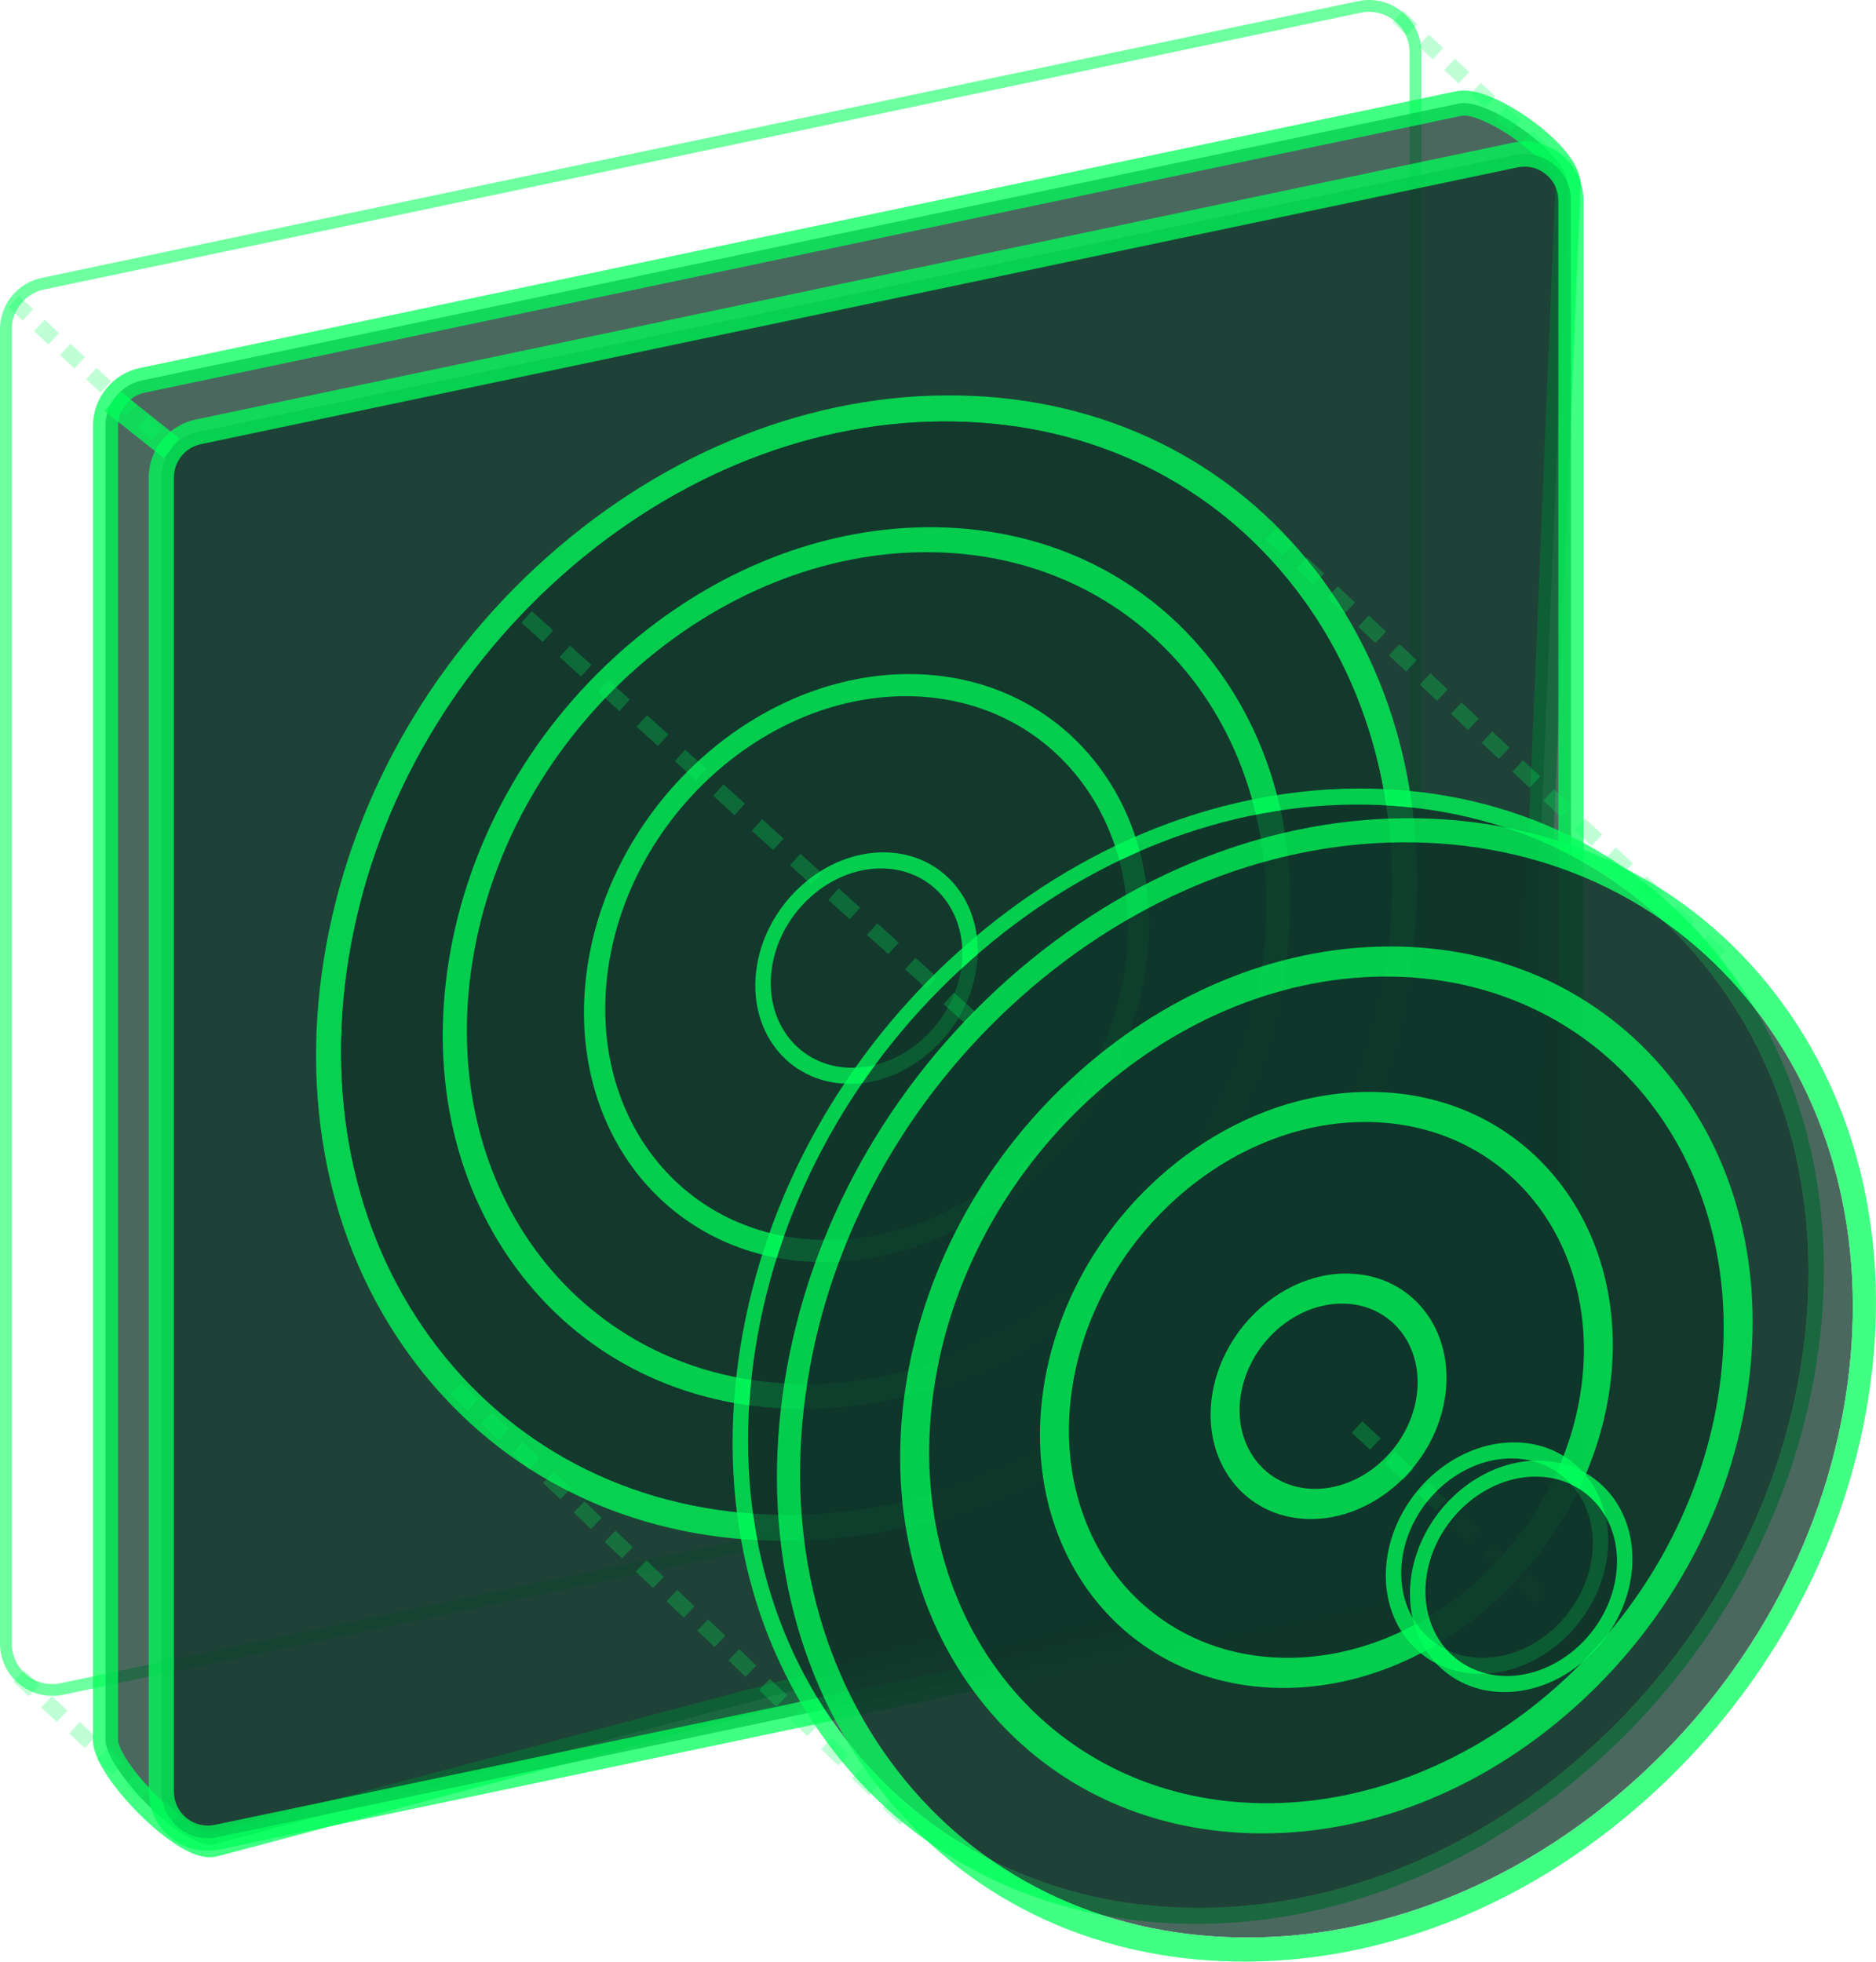 <svg width="131" height="137" viewBox="0 0 131 137" fill="none" xmlns="http://www.w3.org/2000/svg">
<g clip-path="url(#clip0_2137_72986)">
<g opacity="0.76">
<path d="M3.65 118.438C2.82 118.438 2.012 118.157 1.352 117.621C0.491 116.925 0 115.89 0 114.784V22.986C0 21.268 1.223 19.76 2.905 19.408L94.848 0.079C95.932 -0.148 97.043 0.119 97.904 0.82C98.765 1.516 99.256 2.551 99.256 3.658V95.451C99.256 97.168 98.034 98.676 96.351 99.029L4.409 118.362C4.154 118.415 3.904 118.442 3.65 118.442V118.438ZM95.606 0.824C95.41 0.824 95.213 0.847 95.022 0.887L3.074 20.22C1.771 20.492 0.825 21.657 0.825 22.991V114.784C0.825 115.64 1.205 116.443 1.874 116.983C2.539 117.523 3.4 117.733 4.239 117.554L96.182 98.221C97.485 97.949 98.431 96.784 98.431 95.451V3.658C98.431 2.801 98.047 1.998 97.382 1.458C96.873 1.043 96.244 0.824 95.602 0.824H95.606Z" fill="#00FF59" fill-opacity="0.75"/>
</g>
<path d="M103.223 105.372L14.895 128.815C12.878 129.239 7.367 123.59 7.367 121.529V29.736C7.367 28.201 8.442 26.876 9.942 26.563L101.889 7.23C103.906 6.807 109.492 10.809 109.492 12.87L105.798 102.2C105.798 103.735 104.722 105.06 103.223 105.372Z" fill="#0F362A" fill-opacity="0.75"/>
<path d="M14.672 129.716C13.752 129.716 12.57 129.136 11.155 127.989C9.219 126.418 6.492 123.375 6.492 121.533V29.735C6.492 27.799 7.871 26.099 9.768 25.702L101.706 6.369C103.446 6.003 106.239 7.792 107.614 8.908C108.645 9.742 110.371 11.366 110.371 12.865V12.901L106.677 102.213C106.668 104.136 105.307 105.814 103.428 106.224L15.1 129.667H15.078C14.948 129.698 14.814 129.711 14.676 129.711L14.672 129.716ZM102.232 8.073C102.17 8.073 102.116 8.078 102.067 8.087L10.125 27.42C9.036 27.647 8.246 28.62 8.246 29.735V121.528C8.246 122.354 10.098 124.87 12.262 126.624C13.712 127.802 14.498 127.984 14.703 127.958L103.022 104.515H103.045C104.133 104.283 104.923 103.306 104.923 102.195V102.159L108.618 12.852C108.604 12.486 108.038 11.509 106.512 10.268C104.821 8.894 103.022 8.069 102.237 8.069L102.232 8.073Z" fill="#00FF59" fill-opacity="0.75"/>
<path d="M107.123 108.975L15.18 128.308C13.163 128.732 11.271 127.193 11.271 125.136V33.334C11.271 31.799 12.347 30.474 13.846 30.161L105.789 10.828C107.806 10.405 109.698 11.944 109.698 14.001V105.794C109.698 107.329 108.622 108.654 107.123 108.966V108.975Z" fill="#0F362A" fill-opacity="0.75"/>
<path d="M14.507 129.255C13.569 129.255 12.659 128.933 11.914 128.331C10.946 127.546 10.388 126.377 10.388 125.132V33.335C10.388 31.398 11.767 29.698 13.663 29.301L105.606 9.973C106.829 9.714 108.082 10.022 109.051 10.807C110.019 11.592 110.577 12.761 110.577 14.006V105.799C110.577 107.735 109.202 109.435 107.302 109.832L15.359 129.165C15.073 129.223 14.788 129.255 14.507 129.255ZM106.458 11.641C106.293 11.641 106.132 11.659 105.967 11.69L14.025 31.023C12.936 31.251 12.146 32.224 12.146 33.339V125.132C12.146 125.846 12.463 126.52 13.021 126.97C13.578 127.421 14.297 127.595 14.997 127.448L106.94 108.115C108.029 107.887 108.819 106.914 108.819 105.799V14.006C108.819 13.292 108.502 12.618 107.944 12.168C107.516 11.82 106.994 11.637 106.458 11.637V11.641Z" fill="#00FF59" fill-opacity="0.75"/>
<path d="M8.4 27.332L7.306 28.703L11.43 31.992L12.523 30.621L8.4 27.332Z" fill="#00FF59" fill-opacity="0.75"/>
<g opacity="0.33">
<path d="M5.567 120.267L4.831 121.062L5.921 122.072L6.657 121.277L5.567 120.267Z" fill="#00FF59" fill-opacity="0.75"/>
<path d="M3.617 118.459L2.88 119.254L3.97 120.264L4.707 119.468L3.617 118.459Z" fill="#00FF59" fill-opacity="0.75"/>
<path d="M1.666 116.658L0.929 117.453L2.019 118.463L2.756 117.667L1.666 116.658Z" fill="#00FF59" fill-opacity="0.75"/>
<path d="M11.431 125.705L10.695 126.5L11.785 127.51L12.521 126.714L11.431 125.705Z" fill="#00FF59" fill-opacity="0.75"/>
<path d="M9.482 123.896L8.746 124.691L9.836 125.701L10.572 124.906L9.482 123.896Z" fill="#00FF59" fill-opacity="0.75"/>
<path d="M7.531 122.091L6.794 122.887L7.884 123.896L8.621 123.101L7.531 122.091Z" fill="#00FF59" fill-opacity="0.75"/>
</g>
<g opacity="0.33">
<path d="M4.922 24.005L4.185 24.801L5.193 25.735L5.93 24.939L4.922 24.005Z" fill="#00FF59" fill-opacity="0.75"/>
<path d="M3.113 22.334L2.376 23.129L3.385 24.063L4.122 23.267L3.113 22.334Z" fill="#00FF59" fill-opacity="0.75"/>
<path d="M1.314 20.662L0.577 21.457L1.585 22.391L2.322 21.596L1.314 20.662Z" fill="#00FF59" fill-opacity="0.75"/>
<path d="M10.352 29.033L9.615 29.828L10.623 30.762L11.36 29.967L10.352 29.033Z" fill="#00FF59" fill-opacity="0.75"/>
<path d="M8.547 27.361L7.811 28.156L8.819 29.09L9.556 28.295L8.547 27.361Z" fill="#00FF59" fill-opacity="0.75"/>
<path d="M6.745 25.693L6.008 26.488L7.017 27.422L7.753 26.627L6.745 25.693Z" fill="#00FF59" fill-opacity="0.75"/>
</g>
<g opacity="0.33">
<path d="M101.588 4.099L100.851 4.895L101.859 5.828L102.596 5.033L101.588 4.099Z" fill="#00FF59" fill-opacity="0.75"/>
<path d="M99.776 2.419L99.039 3.215L100.047 4.149L100.784 3.353L99.776 2.419Z" fill="#00FF59" fill-opacity="0.75"/>
<path d="M97.973 0.751L97.237 1.547L98.245 2.481L98.982 1.685L97.973 0.751Z" fill="#00FF59" fill-opacity="0.75"/>
<path d="M107.017 9.13L106.281 9.926L107.289 10.86L108.026 10.064L107.017 9.13Z" fill="#00FF59" fill-opacity="0.75"/>
<path d="M105.205 7.451L104.469 8.246L105.477 9.18L106.214 8.385L105.205 7.451Z" fill="#00FF59" fill-opacity="0.75"/>
<path d="M103.403 5.783L102.666 6.578L103.674 7.512L104.411 6.717L103.403 5.783Z" fill="#00FF59" fill-opacity="0.75"/>
</g>
<path d="M91.84 39.8C85.892 32.121 77.043 27.793 66.923 27.619C56.803 27.441 46.621 31.438 38.249 38.863C29.883 46.292 24.332 56.264 22.619 66.95C20.905 77.632 23.239 87.746 29.182 95.425C35.13 103.104 43.979 107.432 54.099 107.606C64.219 107.784 74.402 103.787 82.773 96.358C91.139 88.929 96.69 78.957 98.404 68.271C100.117 57.589 97.784 47.474 91.84 39.795V39.8ZM96.677 68.244C95.044 78.439 89.743 87.961 81.756 95.05C73.768 102.14 64.05 105.951 54.389 105.786C44.729 105.616 36.282 101.489 30.606 94.158C24.93 86.827 22.703 77.176 24.341 66.981C25.974 56.786 31.275 47.264 39.263 40.175C47.25 33.085 56.968 29.27 66.629 29.439C76.289 29.609 84.736 33.736 90.412 41.067C96.088 48.398 98.315 58.044 96.677 68.244Z" fill="#00FF59" fill-opacity="0.75"/>
<path d="M90.412 41.066C84.736 33.736 76.29 29.609 66.629 29.439C56.968 29.27 47.25 33.084 39.263 40.174C31.275 47.264 25.979 56.785 24.341 66.981C22.708 77.176 24.93 86.827 30.606 94.158C36.282 101.488 44.729 105.616 54.389 105.785C64.05 105.955 73.768 102.14 81.756 95.05C89.743 87.96 95.04 78.439 96.677 68.243C98.31 58.048 96.088 48.397 90.412 41.066Z" fill="#0F362A" fill-opacity="0.75"/>
<path d="M84.625 46.203C80.047 40.291 73.237 36.963 65.447 36.825C57.656 36.691 49.816 39.765 43.372 45.48C36.929 51.2 32.658 58.879 31.338 67.102C30.021 75.326 31.815 83.111 36.393 89.023C40.971 94.935 47.785 98.264 55.576 98.402C63.367 98.536 71.207 95.462 77.646 89.746C84.089 84.026 88.36 76.347 89.68 68.124C90.997 59.901 89.203 52.115 84.625 46.208V46.203ZM88.029 68.093C85.464 84.106 71.029 96.921 55.857 96.657C40.681 96.394 30.427 83.147 32.993 67.134C35.559 51.12 49.994 38.306 65.165 38.569C80.337 38.832 90.595 52.079 88.029 68.093Z" fill="#00FF59" fill-opacity="0.75"/>
<path d="M63.8 47.081C53.073 46.894 42.872 55.951 41.056 67.271C39.24 78.59 46.491 87.956 57.218 88.143C67.945 88.331 78.146 79.273 79.962 67.949C81.778 56.629 74.527 47.268 63.8 47.081ZM78.503 67.922C76.825 78.394 67.388 86.773 57.468 86.599C47.549 86.425 40.842 77.765 42.52 67.297C44.198 56.83 53.635 48.451 63.554 48.625C73.474 48.799 80.18 57.459 78.503 67.927V67.922Z" fill="#00FF59" fill-opacity="0.75"/>
<path d="M61.805 59.532C57.584 59.456 53.568 63.021 52.85 67.478C52.136 71.936 54.992 75.621 59.213 75.692C63.434 75.768 67.45 72.199 68.164 67.742C68.878 63.284 66.027 59.599 61.801 59.527L61.805 59.532ZM67.106 67.728C66.491 71.565 63.032 74.639 59.396 74.573C55.759 74.51 53.301 71.333 53.916 67.496C54.532 63.659 57.99 60.589 61.627 60.652C65.264 60.714 67.722 63.891 67.106 67.728Z" fill="#00FF59" fill-opacity="0.75"/>
<g opacity="0.33">
<path d="M36.508 100.705L35.758 101.488L36.96 102.64L37.71 101.857L36.508 100.705Z" fill="#00FF59" fill-opacity="0.75"/>
<path d="M34.351 98.639L33.601 99.422L34.803 100.573L35.553 99.79L34.351 98.639Z" fill="#00FF59" fill-opacity="0.75"/>
<path d="M32.206 96.584L31.456 97.367L32.658 98.519L33.408 97.736L32.206 96.584Z" fill="#00FF59" fill-opacity="0.75"/>
<path d="M42.979 106.901L42.228 107.684L43.43 108.835L44.181 108.052L42.979 106.901Z" fill="#00FF59" fill-opacity="0.75"/>
<path d="M40.817 104.854L40.067 105.637L41.269 106.788L42.019 106.005L40.817 104.854Z" fill="#00FF59" fill-opacity="0.75"/>
<path d="M38.68 102.78L37.93 103.562L39.132 104.714L39.882 103.931L38.68 102.78Z" fill="#00FF59" fill-opacity="0.75"/>
<path d="M49.445 113.1L48.695 113.883L49.897 115.034L50.647 114.251L49.445 113.1Z" fill="#00FF59" fill-opacity="0.75"/>
<path d="M47.295 111.041L46.545 111.824L47.747 112.975L48.497 112.193L47.295 111.041Z" fill="#00FF59" fill-opacity="0.75"/>
<path d="M45.146 108.975L44.396 109.758L45.598 110.909L46.348 110.126L45.146 108.975Z" fill="#00FF59" fill-opacity="0.75"/>
<path d="M55.916 119.315L55.166 120.098L56.367 121.249L57.117 120.466L55.916 119.315Z" fill="#00FF59" fill-opacity="0.75"/>
<path d="M53.758 117.252L53.008 118.035L54.21 119.187L54.96 118.404L53.758 117.252Z" fill="#00FF59" fill-opacity="0.75"/>
<path d="M51.617 115.174L50.867 115.957L52.068 117.108L52.818 116.325L51.617 115.174Z" fill="#00FF59" fill-opacity="0.75"/>
<path d="M62.389 125.498L61.639 126.281L62.841 127.433L63.591 126.65L62.389 125.498Z" fill="#00FF59" fill-opacity="0.75"/>
<path d="M60.232 123.428L59.482 124.211L60.684 125.362L61.434 124.579L60.232 123.428Z" fill="#00FF59" fill-opacity="0.75"/>
<path d="M58.087 121.373L57.337 122.156L58.539 123.308L59.289 122.525L58.087 121.373Z" fill="#00FF59" fill-opacity="0.75"/>
</g>
<g opacity="0.33">
<path d="M93.416 40.948L92.674 41.738L93.874 42.865L94.616 42.075L93.416 40.948Z" fill="#00FF59" fill-opacity="0.75"/>
<path d="M91.261 38.921L90.519 39.711L91.719 40.838L92.462 40.048L91.261 38.921Z" fill="#00FF59" fill-opacity="0.75"/>
<path d="M89.106 36.889L88.364 37.68L89.564 38.807L90.306 38.016L89.106 36.889Z" fill="#00FF59" fill-opacity="0.75"/>
<path d="M99.887 47.022L99.144 47.812L100.345 48.94L101.087 48.15L99.887 47.022Z" fill="#00FF59" fill-opacity="0.75"/>
<path d="M97.73 44.987L96.987 45.777L98.188 46.904L98.93 46.114L97.73 44.987Z" fill="#00FF59" fill-opacity="0.75"/>
<path d="M95.587 42.983L94.845 43.773L96.045 44.901L96.787 44.111L95.587 42.983Z" fill="#00FF59" fill-opacity="0.75"/>
<path d="M106.355 53.1L105.612 53.891L106.812 55.018L107.555 54.228L106.355 53.1Z" fill="#00FF59" fill-opacity="0.75"/>
<path d="M104.205 51.085L103.462 51.875L104.662 53.002L105.405 52.212L104.205 51.085Z" fill="#00FF59" fill-opacity="0.75"/>
<path d="M102.059 49.061L101.317 49.852L102.517 50.979L103.259 50.189L102.059 49.061Z" fill="#00FF59" fill-opacity="0.75"/>
<path d="M112.83 59.182L112.088 59.973L113.288 61.1L114.03 60.31L112.83 59.182Z" fill="#00FF59" fill-opacity="0.75"/>
<path d="M110.68 57.159L109.938 57.949L111.138 59.077L111.88 58.286L110.68 57.159Z" fill="#00FF59" fill-opacity="0.75"/>
<path d="M108.52 55.124L107.778 55.914L108.978 57.041L109.72 56.251L108.52 55.124Z" fill="#00FF59" fill-opacity="0.75"/>
<path d="M119.305 65.257L118.563 66.047L119.763 67.174L120.505 66.384L119.305 65.257Z" fill="#00FF59" fill-opacity="0.75"/>
<path d="M117.14 63.214L116.398 64.004L117.598 65.131L118.34 64.341L117.14 63.214Z" fill="#00FF59" fill-opacity="0.75"/>
<path d="M114.995 61.198L114.253 61.988L115.453 63.115L116.195 62.325L114.995 61.198Z" fill="#00FF59" fill-opacity="0.75"/>
</g>
<path d="M119.434 67.931C113.705 60.534 105.182 56.366 95.436 56.197C85.691 56.027 75.879 59.873 67.82 67.03C59.761 74.187 54.411 83.793 52.765 94.082C51.114 104.371 53.363 114.111 59.088 121.509C64.813 128.907 73.34 133.074 83.085 133.243C92.835 133.413 102.643 129.567 110.702 122.41C118.76 115.253 124.11 105.647 125.757 95.358C127.408 85.069 125.159 75.329 119.434 67.931Z" fill="#0F362A" fill-opacity="0.75"/>
<path d="M120.313 67.15C114.419 59.538 105.646 55.25 95.615 55.076C85.58 54.902 75.491 58.859 67.196 66.221C58.9 73.588 53.399 83.471 51.699 94.063C50.003 104.651 52.314 114.677 58.204 122.289C64.099 129.9 72.871 134.188 82.902 134.362C92.938 134.536 103.027 130.579 111.322 123.217C119.617 115.85 125.119 105.967 126.819 95.375C128.515 84.787 126.203 74.761 120.313 67.15ZM125.757 95.357C124.106 105.646 118.76 115.252 110.702 122.409C102.643 129.566 92.835 133.412 83.085 133.242C73.335 133.073 64.813 128.905 59.088 121.508C53.358 114.11 51.114 104.37 52.765 94.081C54.416 83.792 59.762 74.181 67.82 67.029C75.879 59.872 85.687 56.026 95.437 56.196C105.186 56.365 113.709 60.533 119.434 67.93C125.163 75.323 127.408 85.064 125.757 95.357Z" fill="#00FF59" fill-opacity="0.75"/>
<path d="M122.58 70.479C116.895 63.135 108.435 58.999 98.757 58.83C89.078 58.66 79.342 62.479 71.341 69.583C63.34 76.686 58.03 86.225 56.393 96.438C54.755 106.651 56.986 116.32 62.671 123.664C68.356 131.004 76.816 135.145 86.495 135.31C96.173 135.479 105.909 131.66 113.91 124.557C121.911 117.453 127.221 107.914 128.858 97.701C130.496 87.488 128.265 77.815 122.58 70.475V70.479Z" fill="#0F362A" fill-opacity="0.75"/>
<path d="M123.896 69.309C117.962 61.643 109.127 57.324 99.024 57.15C88.922 56.972 78.757 60.961 70.404 68.376C62.051 75.792 56.509 85.751 54.8 96.414C53.091 107.078 55.42 117.171 61.355 124.836C67.289 132.501 76.124 136.82 86.227 136.994C96.329 137.173 106.498 133.184 114.847 125.769C123.2 118.353 128.742 108.394 130.451 97.731C132.16 87.067 129.835 76.97 123.896 69.309ZM128.858 97.704C127.221 107.917 121.911 117.456 113.91 124.559C105.909 131.663 96.173 135.482 86.495 135.312C76.816 135.143 68.356 131.007 62.671 123.667C56.986 116.323 54.755 106.654 56.393 96.441C58.03 86.228 63.34 76.689 71.341 69.585C79.342 62.482 89.078 58.663 98.757 58.832C108.435 59.002 116.895 63.138 122.58 70.482C128.265 77.822 130.496 87.495 128.858 97.708V97.704Z" fill="#00FF59" fill-opacity="0.75"/>
<path d="M97.253 68.207C82.175 67.944 67.829 80.678 65.277 96.593C62.724 112.508 72.921 125.671 87.998 125.934C103.08 126.197 117.422 113.463 119.974 97.548C122.526 81.633 112.335 68.47 97.253 68.207Z" fill="#0F362A" fill-opacity="0.75"/>
<path d="M116.882 75.538C112.277 69.591 105.427 66.244 97.587 66.106C89.752 65.968 81.867 69.06 75.388 74.816C68.909 80.567 64.612 88.29 63.282 96.562C61.957 104.835 63.76 112.665 68.365 118.608C72.969 124.556 79.819 127.902 87.659 128.04C95.499 128.179 103.379 125.087 109.858 119.331C116.337 113.58 120.634 105.856 121.964 97.584C123.289 89.312 121.487 81.481 116.882 75.538ZM119.974 97.548C117.422 113.464 103.08 126.198 87.998 125.934C72.92 125.671 62.724 112.509 65.277 96.594C67.829 80.678 82.171 67.944 97.253 68.207C112.335 68.471 122.526 81.633 119.974 97.548Z" fill="#00FF59" fill-opacity="0.75"/>
<path d="M95.624 78.362C85.852 78.192 76.553 86.442 74.897 96.763C73.242 107.078 79.85 115.609 89.622 115.779C99.399 115.948 108.694 107.694 110.349 97.378C112.004 87.062 105.396 78.531 95.624 78.362Z" fill="#0F362A" fill-opacity="0.75"/>
<path d="M95.959 76.261C85.084 76.069 74.746 85.251 72.903 96.727C71.064 108.203 78.413 117.693 89.283 117.885C100.158 118.077 110.496 108.894 112.339 97.419C114.178 85.943 106.828 76.453 95.959 76.261ZM110.349 97.379C108.694 107.694 99.399 115.949 89.622 115.779C79.85 115.61 73.242 107.079 74.897 96.763C76.553 86.447 85.847 78.193 95.624 78.362C105.401 78.532 112.005 87.063 110.349 97.379Z" fill="#00FF59" fill-opacity="0.75"/>
<path d="M93.808 91.044C90.43 90.986 87.213 93.837 86.642 97.406C86.071 100.971 88.355 103.925 91.733 103.983C95.115 104.041 98.328 101.186 98.899 97.621C99.47 94.051 97.186 91.102 93.808 91.044Z" fill="#0F362A" fill-opacity="0.75"/>
<path d="M94.147 88.943C89.667 88.862 85.41 92.646 84.651 97.376C83.893 102.101 86.923 106.009 91.398 106.089C95.878 106.17 100.14 102.386 100.894 97.661C101.652 92.931 98.623 89.023 94.147 88.947V88.943ZM98.904 97.621C98.332 101.186 95.115 104.041 91.737 103.983C88.36 103.925 86.07 100.972 86.646 97.407C87.217 93.837 90.434 90.986 93.812 91.044C97.195 91.102 99.479 94.051 98.904 97.621Z" fill="#00FF59" fill-opacity="0.75"/>
<g opacity="0.33">
<path d="M99.722 103.534L98.984 104.328L100.266 105.518L101.004 104.723L99.722 103.534Z" fill="#00FF59" fill-opacity="0.75"/>
<path d="M97.425 101.397L96.688 102.191L97.97 103.381L98.707 102.587L97.425 101.397Z" fill="#00FF59" fill-opacity="0.75"/>
<path d="M95.13 99.264L94.393 100.059L95.675 101.249L96.412 100.454L95.13 99.264Z" fill="#00FF59" fill-opacity="0.75"/>
<path d="M106.628 109.948L105.89 110.742L107.172 111.932L107.91 111.137L106.628 109.948Z" fill="#00FF59" fill-opacity="0.75"/>
<path d="M104.328 107.811L103.59 108.605L104.872 109.795L105.61 109.001L104.328 107.811Z" fill="#00FF59" fill-opacity="0.75"/>
<path d="M102.039 105.682L101.302 106.477L102.584 107.666L103.321 106.872L102.039 105.682Z" fill="#00FF59" fill-opacity="0.75"/>
</g>
<path d="M105.655 101.864C102.018 101.802 98.56 104.871 97.944 108.709C97.329 112.546 99.787 115.723 103.424 115.785C107.061 115.848 110.519 112.778 111.134 108.941C111.75 105.103 109.292 101.927 105.655 101.864Z" fill="#0F362A" fill-opacity="0.75"/>
<path d="M105.834 100.739C101.612 100.663 97.596 104.228 96.878 108.685C96.164 113.143 99.02 116.828 103.241 116.9C107.462 116.975 111.478 113.406 112.192 108.949C112.906 104.491 110.055 100.806 105.829 100.734L105.834 100.739ZM111.13 108.935C110.514 112.772 107.056 115.847 103.419 115.78C99.783 115.717 97.324 112.54 97.94 108.703C98.556 104.866 102.014 101.796 105.651 101.859C109.287 101.921 111.746 105.098 111.13 108.935Z" fill="#00FF59" fill-opacity="0.75"/>
<path d="M107.342 103.13C103.705 103.067 100.247 106.137 99.631 109.974C99.015 113.811 101.474 116.988 105.111 117.051C108.747 117.113 112.205 114.043 112.821 110.206C113.437 106.369 110.978 103.192 107.342 103.13Z" fill="#0F362A" fill-opacity="0.75"/>
<path d="M107.52 102.009C103.299 101.933 99.283 105.503 98.565 109.96C97.851 114.417 100.707 118.103 104.928 118.174C109.149 118.25 113.165 114.685 113.883 110.228C114.597 105.77 111.741 102.085 107.52 102.013V102.009ZM112.821 110.205C112.206 114.043 108.747 117.112 105.111 117.05C101.474 116.987 99.015 113.81 99.631 109.973C100.247 106.136 103.705 103.062 107.342 103.129C110.978 103.191 113.437 106.368 112.821 110.205Z" fill="#00FF59" fill-opacity="0.75"/>
<g opacity="0.33">
<path d="M42.486 47.508L41.759 48.312L43.252 49.662L43.979 48.858L42.486 47.508Z" fill="#00FF59" fill-opacity="0.75"/>
<path d="M39.803 45.086L39.076 45.891L40.569 47.24L41.296 46.436L39.803 45.086Z" fill="#00FF59" fill-opacity="0.75"/>
<path d="M37.137 42.68L36.41 43.484L37.903 44.834L38.63 44.029L37.137 42.68Z" fill="#00FF59" fill-opacity="0.75"/>
<path d="M50.526 54.778L49.799 55.582L51.291 56.931L52.019 56.127L50.526 54.778Z" fill="#00FF59" fill-opacity="0.75"/>
<path d="M47.848 52.356L47.121 53.16L48.614 54.51L49.341 53.705L47.848 52.356Z" fill="#00FF59" fill-opacity="0.75"/>
<path d="M45.181 49.946L44.454 50.75L45.947 52.099L46.674 51.295L45.181 49.946Z" fill="#00FF59" fill-opacity="0.75"/>
<path d="M58.569 62.047L57.842 62.852L59.335 64.201L60.062 63.397L58.569 62.047Z" fill="#00FF59" fill-opacity="0.75"/>
<path d="M55.891 59.625L55.164 60.43L56.657 61.779L57.384 60.975L55.891 59.625Z" fill="#00FF59" fill-opacity="0.75"/>
<path d="M53.224 57.215L52.497 58.02L53.99 59.369L54.717 58.565L53.224 57.215Z" fill="#00FF59" fill-opacity="0.75"/>
<path d="M66.609 69.317L65.882 70.121L67.375 71.47L68.102 70.666L66.609 69.317Z" fill="#00FF59" fill-opacity="0.75"/>
<path d="M63.931 66.895L63.204 67.699L64.697 69.049L65.424 68.244L63.931 66.895Z" fill="#00FF59" fill-opacity="0.75"/>
<path d="M61.264 64.485L60.537 65.289L62.03 66.638L62.757 65.834L61.264 64.485Z" fill="#00FF59" fill-opacity="0.75"/>
</g>
</g>
<defs>
<clipPath id="clip0_2137_72986">
<rect width="131" height="137" fill="white"/>
</clipPath>
</defs>
</svg>
